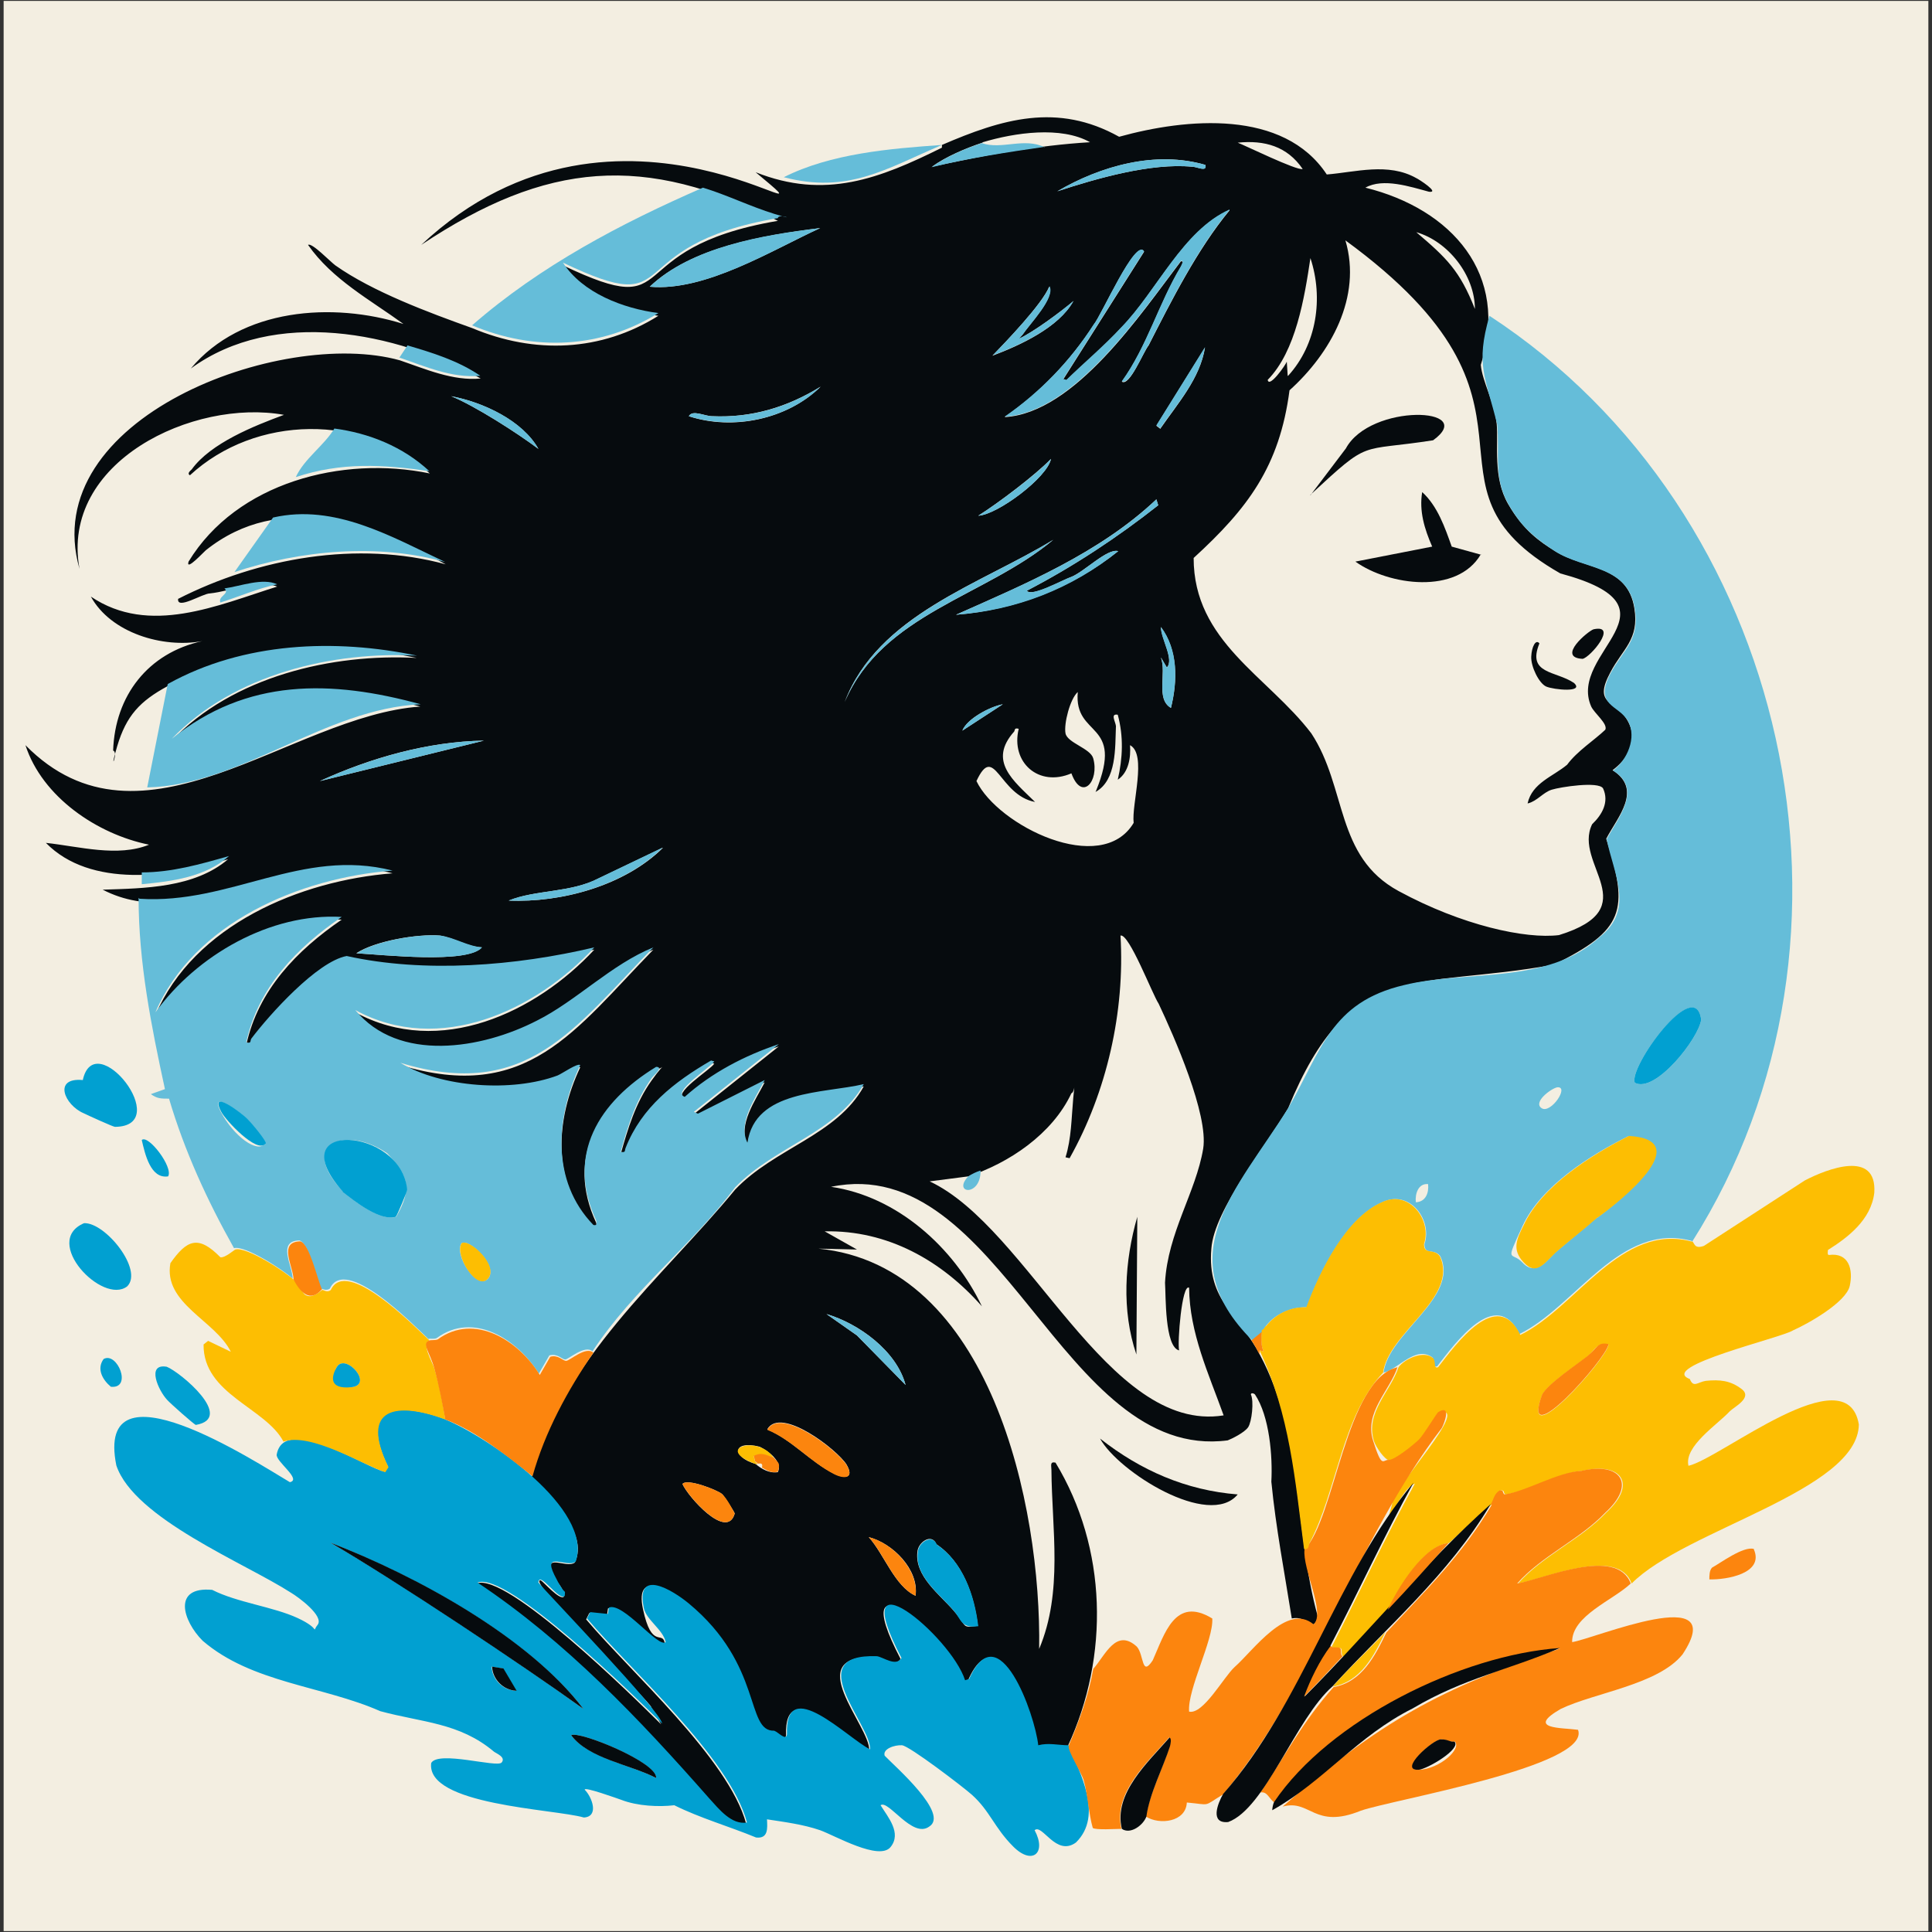 <?xml version="1.0" encoding="UTF-8"?>
<svg id="Calque_1" xmlns="http://www.w3.org/2000/svg" version="1.1" viewBox="0 0 425.2 425.2">
  <rect x="0" y="0" width="425.2" height="425.2" fill="#333333" stroke="none"/>
  <!-- Generator: Adobe Illustrator 29.1.0, SVG Export Plug-In . SVG Version: 2.1.0 Build 142)  -->
  <defs>
    <style>
      .st0 {
        fill: #fdbe02;
      }

      .st1 {
        fill: #01a0d1;
      }

      .st2 {
        fill: #f3eee1;
      }

      .st3 {
        fill: #fc850e;
      }

      .st4 {
        fill: #060b0e;
      }

      .st5 {
        fill: #65bdd9;
      }
    </style>
  </defs>
  <rect class="st2" x=".8" y=".2" width="423.6" height="424.8"/>
  <path class="st4" d="M207.3,31.9c13.2-5.7,25.4-9.4,39-1.8,14.8-4.1,36.2-6.1,45.7,8.3,6.3-.5,13.5-2.7,19.7.8.5.2,5.3,3.3,2.8,3-4.1-1.1-10.1-3.1-14-.9,19,4.7,31.8,19.1,25.4,39,.3,3.6,3.1,8.5,3.5,13s-.9,11.7,2.5,17.6,7,8.3,10.2,10.3c6.5,4.2,16.1,3,17.6,12.7,1.1,6.9-2.6,8.9-5.3,14.1-3.9,7.3,1.2,6,3.8,10.6s-.2,8.6-3.3,10.9c6.7,4.3,1.1,10.3-1.4,15.1,5.1,15.8,3.9,20.1-11.5,27.7-30.4,5.6-44.8-1.8-58.5,31.6-4.7,8.1-16.3,22.3-16.9,30.9-1,11.6,6.2,14.6,10.7,23.4,9.6,17.9,7.5,38.7,12.7,57.5,0,.5-.5,1.7-1,1.8-1.8-.7-2.6-1.7-4.7-1.3-1.6-10.1-3.5-19.9-4.5-30.1.3-5.6-.4-14.4-3.6-19.2-.3-.3-.9-.4-.9,0,.7,1.5.2,6-.6,7.2s-3.7,2.6-4.5,2.9c-36.5,4.8-49.9-63.6-87.3-55.8,14.5,2.1,27,13.3,33.2,26.3-8.9-10.1-20.8-16.8-34.6-16.5l7.1,4-8.5-.2c37.9,3.7,49.1,56.5,48.6,88.1,5.3-12.6,2.8-26.3,2.7-39.4,0-.9-.4-1.9.9-1.6,11.4,18.8,11.9,42.6,2.7,62.4-2.3,0-4.4-.6-6.7,0-.7-6.6-8.7-29.3-15.2-14.6l-.9.3c-3.2-9.8-26.7-29.2-14-4.9-1.2,2-4-.2-5.4-.4-17-.7-1.3,15.1-1.5,20.5-4.7-2.3-18.8-16.8-18.3-3.3-.2,1.5-1.8-.3-2.8-.8-6.4.3-2.5-14.4-18.8-28-3.5-2.9-11.8-8-9.9,1s4.3,4.7,4.8,7.5c-1.6,1.4-9.4-8.9-12.5-7.6l-.2,1.4-3.9-.4-.7,1.4c9.6,11.4,31.3,30.6,35.2,44.9-3.3.6-6.2-3.1-8.3-5.3-15.4-17.5-31.5-34.5-51-47.5,6.5-2.6,34.6,25,40.6,31,0,0-2.2-3.8-2.2-3.8.5-.4-27.9-28.4-24.3-27.9.6.3,4.2,4.5,5.1,3.6.1-1.9-1.6-3.1-2.3-4.6-2.5-5.3,2.8-1.5,4.7-2.9,3.2-6.7-5.8-14.2-9.5-18.8,6.9-26.3,28.4-43.4,44.8-63.3,8.8-9.2,22.3-11.9,28.3-22.7-8.9,2.2-24,1.2-25.6,12.9-2.2-4.4,1.8-9.9,3.8-13.8l-14.7,7.4-.9-.4,18.7-14.9c-7.5,2.5-14.8,6.3-20.7,11.6-3.1-1.1,5.6-6.4,6.5-7.8l-.7-.2c-8.1,4.7-15.2,10.2-18.8,19.2-.3.6,0,1.1-1.1.9,1.6-5.7,3.3-11.3,6.8-16.2s2.8-2.5,1-2.5c-12.7,7.7-19.9,19.3-13.2,33.8.1.7.4,1.2-.6,1-9.4-9.8-8.3-23.8-2.9-35.2-.7-.5-4,1.9-5,2.3-9.9,3.8-25.5,2.7-34.6-2.8,28,8.5,38.4-7.7,55.7-25.4-9.1,3.7-17,11.8-25.6,16.1-12.2,6.3-30.5,9.3-40-2.3,18.6,10.1,39.8,0,52.6-13.8-17.3,4-37.4,5.7-54.5,1.9-6.6,1.3-17.1,12.9-21,18.3s0,1.1-1.1.8c2.6-12.1,11.2-20.9,21-27.6-15.7-1-31.9,8.4-41,21,8.5-19.8,31.8-29.6,52.2-31.2-23.4-6.3-44.5,13.6-63.8,3.6,9.3-.3,20.2-.4,27.6-6.7-12.6,4-30.3,6.4-40.1-3.6,7.4.8,15.8,3.2,22.7.4-11.4-2.3-23.5-10.5-27.2-21.9,25.7,26.1,58.3-6.5,86.9-8.5-19.8-5.4-38.3-5.8-54.8,7.6,13.6-14.3,35.5-19.3,54-18.3-18.1-3.8-38.2-2.9-54.8,6.2-6.1,3.3-9.1,6.5-11.1,13.2s.4,1.3-.9,1c.4-12.1,7.7-21.5,19.6-24.1-8.7,1.6-20.1-1.8-24.5-9.8,12.9,8.7,27.9,1.9,41-2.2-4.3-1.7-10,1-14.8,1.5-1.6,0-7.3,3.7-7,1.2,17.7-9,39.5-12.9,58.9-7.6-16.4-9.1-36.4-16.2-52.8-3.1-.3.2-4.5,4.8-3.8,2.5,10.6-17.4,33.8-23.4,53.1-19.4-14.6-13.3-38.4-12.9-52.8.4-.7-.4.1-1,.4-1.3,4.2-5.8,13.8-9.6,20.3-12-19.9-3.6-49.3,10.3-45,33.9-9.5-33.1,44.4-53.2,70.5-45.9,5.6,1.9,11.7,4.6,17.8,4-18.7-10.3-45.4-15.6-63.8-2.2,11.1-13.3,31.2-14.7,46.8-9.8-7.3-5.3-15.7-9.8-21-17.4.8-.6,4.9,3.7,6,4.5,8.2,5.8,20.6,10.4,30.1,13.8,13.8,5.8,28.4,5.2,41-2.7-7.7-1-16.6-4.5-21-11.1,26.9,12.8,11.4-3.7,47.3-9.8-29.3-14.9-50.9-13.1-78.5,5.3,44-41.2,95.4,2.2,73.6-16,15.3,6.1,27.3,1.4,41-5.4ZM216.2,31.4c-3.6,1.2-8.1,3.1-11.1,5.3,11.4-2.5,23.1-4.7,34.8-5.4-6.4-3.6-16.6-2.1-23.6,0ZM286.7,37.2c-3.4-5-8.4-6.4-14.3-5.8,1.4.5,13,6.2,14.3,5.8ZM265.3,36.3c-10.9-3.2-23,.2-32.6,5.8,8.6-2.8,20.6-6.3,29.7-5.4,1.1,0,3.2,1.2,2.9-.4ZM270.6,46.2c-10.3,4.6-16,17.9-23.8,25.9-3.7,4.1-8.1,7.7-12.1,11.6l-.7-.2,17.8-28.1c-1.8-3.2-9.4,14-11.1,16.1-5.2,8-11.8,14.9-19.6,20.3,15.5-.9,30-22.8,38.8-34.3.9,0,.2.8,0,1.2-4.9,8.2-7.4,17.5-13,25.3,1.7,1.1,4.7-6.5,5.9-8,5-9.8,10.7-21.1,17.8-29.7ZM180.5,50.2c-12.7,1.6-28.3,4.2-37.5,12.9,12.2,1.1,26.8-8,37.5-12.9ZM324.6,68c0-7.4-5.9-14.9-12.9-16.9,6.7,5.7,9.6,8.5,12.9,16.9ZM336.2,176.8c1-4.5,5.6-5.9,8.7-8.5,2.2-3,6-5.4,8.4-7.7.6-1.3-2.4-3.6-3.1-5.1-5.3-12,21.4-21.7-6.8-29.3-34.7-19.8,2.8-36.7-47.3-73.3,3.7,12.5-3.3,24.9-12.3,33-2.2,16.8-9.2,26-21.1,36.9,0,18.4,16.3,26,25.9,38.6,7.9,12,5.2,27.1,19.2,34.7s28,10.6,35.3,9.7c19.4-6,3-15.6,7.3-24.4,2.2-2.1,3.8-4.9,2.4-7.9-1-1.6-9.4-.3-11.3.3s-3.2,2.5-5.2,3ZM283.5,82.7c6.3-6.9,7.8-17.1,4.9-25.9-1.3,8.7-3.2,20.5-9.4,26.8.3,1.9,3.9-3.2,4.2-4l.2,3.1ZM225,73.7c1.6-2.4,7.2-8.1,5.9-10.6-1.5,3.8-9.6,12.2-12.5,15.2,6.1-2.3,14.6-6.2,17.8-12-2.7,2.3-8.8,6.8-12,8.3l.7-.8ZM255.4,94.3c3.8-5.5,8.7-11,9.8-17.8l-10.7,17.2.9.7ZM151.6,91.6c9.7,3.2,21.7.7,29-6.5-7.3,4.5-15.2,6.9-23.9,6.5-1.6,0-4.3-1.5-5.1,0ZM118.5,98.8c-3.5-6.2-12.2-10.3-19.2-11.6,5.2,2.1,14.7,8.2,19.2,11.6ZM215.3,113.5c4.2-.2,15.2-8.4,16-12.5-3.5,3.6-11.7,9.8-16,12.5ZM254.9,111.2l-.4-1.3c-12.5,11.8-29,18.7-44.1,25.4,13.2-1.1,25.4-5.8,35.7-14-2.4-.7-7.5,4.6-10.4,5.7-1.7.6-8.7,4.5-9.7,3,10.2-5.3,19.9-11.7,28.9-18.8ZM231.8,118.8c-16,9.8-38.6,16.5-45.9,35.7,8.4-19.5,31-23.2,45.9-35.7ZM257.7,155.8c1.5-6,1.5-12.8-2.2-17.8,0,2.5,3,7.2,1.3,8.9l-1.3-2.2c1.3,3.5-1.2,9.1,2.2,11.1ZM241.2,174.1c6.4-15.6-4.9-11.6-4-21.8-1.7,1.5-3.1,7-2.7,9.1s5.5,3.3,6.1,5.5c1.4,5-2.5,9.6-4.8,3.3-7.2,3.1-13.4-2.4-11.6-9.8-1-.3-.8.3-1,.6-5.8,6.5-.2,10.8,4.6,15.5-8-1.5-8.9-13.2-12.9-4.6,4.7,9.8,27.5,21.1,34.6,9.2-.5-4.1,3-15.1-.8-17.1.2,2.7-.3,6-2.7,7.6,1.1-4.8,1.3-9.5,0-14.3-1.7-.3-.5,1.5-.4,2.5-.2,4.7.2,11.9-4.5,14.5ZM220.7,155c-2.8.5-7.9,3.2-8.9,5.8l8.9-5.8ZM106.5,163c-12.3.2-25,3.8-36.1,8.9l36.1-8.9ZM145.8,186.6l-14,6.7c-6.1,3.2-14,2.5-19.8,4.9,11.6.5,25.5-3.3,33.9-11.6ZM106.1,208.5c-3.2-.1-6.2-2.1-9.3-2.6-5-.4-14.3,1.2-18.4,3.9,5.7.3,24.5,2.4,27.6-1.3ZM213.1,258.9l-8.5,1.1c21.8,10.2,39.2,55.6,64.7,51.5-3.3-9.2-7.5-18.1-7.6-28.1-1.6-.9-2.6,12.1-2.2,13.8-3.2-.8-2.9-12.1-3.1-14.9.6-11,6.8-19.9,8.4-29.5,1.2-7.5-6.4-24.7-9.8-31.9-1.4-2.1-6.5-15.5-8.4-15,1,16.7-3,34.4-11.2,49l-.9-.2c1.3-4.1,1.3-8.6,1.7-13s.3-1.2-.4-1.1c-4.2,9-13.8,15.4-22.7,18.3ZM199.3,304.8c-2-7.5-10.3-13.5-17.4-15.6l6.7,4.7,10.7,10.9ZM168.9,314.6c5.4,2.3,9.4,7.1,14.6,9.7,2.4,1.2,4.6,1.1,2.8-2-2.1-3.3-14.4-12.8-17.4-7.8ZM166.3,322.2c1.3,1.1,3,2.1,4.9,1.8,1.1-2.4-2.2-4.7-4-5.6-6-1.5-6.3,2.2-.9,3.8ZM150.2,326.6c1.2,2.8,9.8,12.5,11.5,6.5,0-.3-2.6-4.2-2.8-4.3-1.1-.9-7.7-3.5-8.7-2.2ZM201.5,351.2c.8-5.8-5.1-11.6-10.3-12.9,3.4,3.8,5.7,10.8,10.3,12.9ZM206.1,339.9c-1-2.6-4.1-.5-4.2,1.7-.6,5.3,4.9,9.3,8,12.9s1.6,3.8,5.3,3.3c-.8-6.8-3.4-14.2-9.2-18Z"/>
  <path class="st5" d="M372.3,273.1c-15.7-4.3-25.6,14.5-37.9,20.5-5.1-10.6-14.2,2.1-18.1,7.1-1.1.4-.4-1.3-1.1-2-3.7-2.6-7.4,2.6-10.7,3.4,1.1-8.8,16.7-16.6,12.5-25.6-1.4-1.9-3.5-.1-3.5-2.7,1.8-5.4-3.3-12.1-9.3-9.2-8,3.5-13.7,15.3-16.6,23.1-3.9-.1-8.3,2.1-9.8,5.5l-2.2,1.8c-18.6-18.6-3.5-33,7.9-51.1,7.3-12.6,9.3-23.3,25.5-27.1,13.8-3.4,31.6,0,43.1-10.6,7.7-6.1,3-13.9,1.5-21.5,2.5-4.7,8-11.1,1.4-15.1,3.1-2.3,5.3-7.3,3.3-10.9s-7.7-3.3-3.8-10.6c2.8-5.2,6.4-7.2,5.3-14.1-1.5-9.7-11.1-8.5-17.6-12.7s-8.3-7.1-10.2-10.3c-3.4-5.9-1.9-11.3-2.5-17.6-2.6-10.6-4.8-13-1.7-23.9,66,43.1,87.1,136.8,44.6,203.8ZM359.8,238.3c4.5,2.4,14.1-9.8,14.6-13.9-1.3-9.8-16.1,10.6-14.6,13.9ZM342.7,239.3c-1.4.3-5.4,3.3-3.4,4.6s6.2-4.9,3.4-4.6ZM351.5,268c4.9-3.6,21.8-17.1,6.8-17.9-8.3,4.1-19.2,11-23.2,19.7s-2.5,5.4,0,8.1c3.1,3.3,5.7-1,7.6-2.6,2.8-2.4,5.8-4.8,8.6-7.2ZM314.3,260.6c-2.2-.2-2.9,2.2-2.7,4,2.2-.1,2.9-2.1,2.7-4Z"/>
  <path class="st1" d="M98,312.4c9.3,3.8,32.7,19.7,28.7,31.3-1.9,1.4-7.3-2.4-4.7,2.9s2.4,2.7,2.3,4.6c-1.2,1.4-5.7-5.7-5.8-2.9,1.7,2.1,27.3,28.7,27.2,31-5.8-5.8-34.2-33.6-40.6-31,19.5,13,35.6,30,51,47.5,2.1,2.3,4.9,5.9,8.3,5.3-3.8-14.3-25.7-33.6-35.2-44.9l.7-1.4,3.9.4.2-1.4c3.1-1.3,10.9,9,12.5,7.6-.5-2.7-4.3-4.9-4.8-7.5-1.9-9,6.4-3.9,9.9-1,16.4,13.6,12.4,28.2,18.8,28,1,.4,2.6,2.3,2.8.8-.5-13.5,13.5,1,18.3,3.3.2-5.4-15.4-21.1,1.5-20.5,1.4.2,4.2,2.4,5.4.4-12.7-24.3,10.9-4.9,14,4.9l.9-.3c6.5-14.7,14.5,7.9,15.2,14.6,2.3-.6,4.4,0,6.7,0,2.4,6,7.7,15.4,1.6,21.4-4.4,3.2-7.4-4.2-9.1-2.7,2.7,5-.5,7.8-4.7,3.6s-5.1-7.8-9.1-11.4c-1.9-1.7-13.8-10.8-15.4-10.9s-4.3.8-3.8,2.3c2.3,2.4,14.3,12.8,9.8,15.6-3.7,2.7-9-6-10.7-4.7,1.6,2.6,4.7,6.1,2.2,9.2s-12.2-2.5-15.5-3.7c-3.8-1.3-7.8-1.8-11.7-2.4.1,2,.3,4.3-2.4,4-5.8-2.4-12.4-4.3-18-7.1-3.4.4-8.1.2-11.7-1.2-.6-.2-8.3-3-8-2.2,1.6,1.6,3.2,5.9-.2,6.1-6.6-1.9-34.8-2.7-33.6-12,1.6-2.8,14.5,1.1,15.5-.1s-1.2-2-1.7-2.4c-7.6-6.4-15.8-6.4-25-8.9-12.7-5.6-28.3-6.2-39.1-15.5-4.4-4.4-6.7-12,2.1-11.2,5.5,2.8,13.4,3.7,18.8,6.2s2.9,3.4,4.4,1.5-4.2-6.1-5.9-7.1c-10.1-6.5-34.5-16.3-38.4-28-4.8-23.9,30.6-.8,38.2,3.7,2.7-.6-3.2-4.6-2.9-6.1,1.7-9.1,20.1,3.2,23.8,3.8l.7-1.1c-6.5-13.3,1.8-14.4,12.5-10.5ZM128.4,376.1c-12.2-15.9-37-29.3-55.7-36.6,14.3,8.2,42.3,26.9,55.7,36.6ZM113.6,372.1l-2.9-4.9-2.5-.4c.1,2.8,2.5,5.2,5.3,5.3ZM144.4,391.3c.3-3.4-17.1-10.5-18.7-9.4,3.9,5.1,12.9,6.4,18.7,9.4Z"/>
  <path class="st5" d="M30.7,197.8c20,1.3,35.7-11.3,55.7-6.2-20.4,1.6-43.7,11.4-52.2,31.2,9.1-12.6,25.3-21.9,41-21-9.8,6.7-18.4,15.5-21,27.6,1.2.3.8-.3,1.1-.8,4-5.3,14.5-17,21-18.2,17.1,3.8,37.2,2.2,54.5-1.9-12.8,13.8-34,23.9-52.6,13.8,9.5,11.6,27.8,8.6,40,2.3,8.6-4.3,16.4-12.4,25.6-16.1-17.4,17.7-27.8,33.9-55.7,25.4,9.1,5.5,24.7,6.5,34.6,2.8,1-.4,4.4-2.8,5-2.3-5.4,11.4-6.5,25.5,2.9,35.2.9.2.7-.4.6-1-6.7-14.5.6-26.1,13.2-33.8,1.8,0-.6,1.9-1,2.5-3.5,4.9-5.2,10.5-6.8,16.2,1.2.2.8-.2,1.1-.9,3.5-8.9,10.7-14.5,18.8-19.2l.7.2c-.9,1.4-9.5,6.8-6.5,7.8,5.9-5.3,13.2-9.1,20.7-11.6l-18.7,14.9.9.4,14.7-7.4c-2,3.9-6,9.4-3.8,13.8,1.7-11.7,16.7-10.8,25.6-12.9-6.1,10.8-19.5,13.6-28.3,22.7-9.9,13.2-22.2,22.2-31.4,36.1-1.7-1.5-5.3,1.8-6,1.8s-1.7-1.4-3.5-.9l-2.3,4c-4.7-7.5-14.4-13.8-22.5-7.8-.6.3-1.5,0-1.8.2-3.4-3.2-18.3-18.5-21.7-11.1-.8.6-1.8,0-1.9,0-1-2-2.7-10-4.8-10.6-5,.1-1.5,5.6-1.5,8.4-1.9-1.8-10.5-7.4-12.9-6.7-5.9-10.5-10.9-21.4-14.3-32.9-1.8,0-2.6,0-4-1l3.1-1.1c-3-13.8-5.8-27.9-5.8-42.1ZM58.4,251.7c.3-.4-3.5-5-4.1-5.5-1.1-1.1-8.5-6.8-5.7-1.5s8,9.2,9.7,7ZM75.5,262.3c2.7,2.2,8.2,6.5,11.7,5.5,3.5-6.1,2.8-9-2-14-9.4-6.4-19.7-1.8-9.6,8.5ZM101.6,273.6c-1.8,2.4,3.4,10.5,5.8,7.8s-4.2-8.9-5.8-7.8Z"/>
  <path class="st0" d="M372.3,273.1c.7.3.4,1.9,2.7,1.1l22.2-14.4c5-2.6,15.9-6.8,15.3,2.7-.7,6-5.9,9.9-10.2,12.6,0,.2-.2,1.1.2,1.1,4.4-.6,5.4,3.2,4.6,6.8s-9.1,8.3-12.5,9.8c-2.4,1.6-29.9,8-22.7,10.7.8,2,1.7.7,3.5.4,3.1-.3,5.4-.1,7.9,1.8s-1.6,3.9-2.6,4.9c-2.8,3-10.1,7.7-9.1,12,7.1-1.6,34.9-24.5,37.5-9.1-.2,14.6-38.4,23.2-50,35-3-8.2-18.9-1.1-25,0,5.4-6.1,13.8-9.7,19.4-15.6,7-6.4,3.2-11.2-5.2-9.2-5.4.4-12.1,4.6-17,5.2-.6-.5,0-.9-1-.9-1.3.7-1.4,2.1-2,3.1l-9.4,8.5c-5.4.4-11.3,10.1-13.4,14.7-3.2,3.4-6.5,6.8-9.8,10.3-.6-.3-.3-1.3-.5-1.7-.4-.6-1.8,0-2.1-.5,6.1-11.9,11.8-24.1,18.3-35.9-2.3.9-4.2,5.4-5.8,7.4l.8-3c-.2-3.1,17.8-22,10.3-20-.3.2-3.3,5-4.2,6s-5.6,4.6-6.7,4.5-3-3-3.4-4.2c-2-6.3,3.6-10.9,5.4-16.3,1.3-1.8,5.5-3.8,7.6-2,.7.7,0,2.4,1.1,2,3.9-5,13-17.7,18.1-7.1,12.3-6,22.2-24.9,37.9-20.5ZM354,295.9c-2.5-.6-3.1,1.4-4.7,2.7-2.4,1.9-8.7,6-9.9,8.4-5,13.6,14-7.7,14.6-11Z"/>
  <path class="st3" d="M328.1,331.1c.6-1,.7-2.4,2-3.1,1,0,.4.4,1,.9,4.9-.7,11.6-4.9,17-5.2,8.4-2,12.2,2.8,5.2,9.2-5.6,5.9-14,9.5-19.4,15.6,6.1-1.1,21.9-8.2,25,0-3.9,3.7-13,7.1-12.9,12.9,4.8-.7,35-13.5,24.3,2.7-5.4,6.7-19.3,8.4-26.8,12-7.8,4.5.2,4.1,3.8,4.6,2.9,8-41,15.4-47.8,17.8-10.3,4.2-11.1-2.6-17.2-.9,21.2-18.6,34.8-26.1,61.1-34.8-21.5,1.5-50.8,15.8-62.9,33.9-1.2-.7-1.5-2.5-3.1-2.2,5.5-8.2,9.3-15.6,16.1-23.2,6.2-1.1,9.1-6.8,11.6-12,8.6-9.2,16.7-17.1,23.2-28.1ZM320.1,383.3c-1,.2-2-.5-2.9-.5-1.7,0-9.5,6.9-4.9,6.7s9.4-4.6,7.9-6.2Z"/>
  <path class="st3" d="M307.6,300.8c-1.8,5.4-7.4,10-5.4,16.3s2.1,4.1,3.4,4.2,5.7-3.5,6.7-4.5,3.9-5.8,4.2-6c2.9-1.8,1.5,2.2.8,3.5-18.8,24.6-28,56.5-48.1,80.6-4.6,2.8-2.5,2.3-8,1.8-.2,4.3-6,5-9,3.1.8-5.1,3.8-10.8,5.2-15.5.1-.5.3-1.6-.1-1.9-4.7,5.4-12.4,12.2-10.5,20.1-1.2,0-5.6.3-6.3-.2-.9-3.1-1.1-7.4-2-10.5-.6-1.9-3.5-6.3-3.3-7.6,2.3-5.4,4.4-11.1,5.4-16.9,2.6-2.9,5-9.1,9.6-4.9,1.6,1.8,1,6.8,3.5,3,2.6-5.8,4.9-14.2,13.1-9.2.3,4.7-5.5,15.6-5.1,20.5,3.1.7,7.6-7.6,10-9.8,4.1-3.6,11.6-14.3,17.4-9.4,2.7-2.5-2.5-12.2-2-16.5,6.7-6.7,9.1-37.6,20.5-40.1Z"/>
  <path class="st0" d="M62.4,317.3c-3.9-7.5-17.7-10.4-17.6-21.4l1-.8,5,2.4c-3.4-6.9-14.9-10.6-13.3-19.5,3.6-5.1,6.1-6.3,11-1.3,1,.2,3-1.6,3.3-1.7,2.4-.7,11,4.9,12.9,6.7s1.6,3.1,3,3.5,3-1.2,3.2-1.3,1.1.7,1.9,0c3.4-7.3,18.2,7.8,21.7,11.1-1.8.8.7,4.8,1.1,6.2,1.1,3.7,1.8,7.4,2.4,11.2-10.6-3.9-19-2.8-12.5,10.5l-.7,1.1c-4.6-1.4-16.4-8.9-22.5-6.7ZM74.1,300.9c-1.1,1.9.8,4.6,3.2,4.4,5.1-.5-1.3-7.7-3.2-4.4Z"/>
  <path class="st5" d="M37,150.5c16.6-9.2,36.7-10,54.8-6.2-18.4-1-40.3,4-54,18.3,16.5-13.4,35.1-13,54.8-7.6-21,.9-39.6,17.8-60.2,18.3l4.5-22.7Z"/>
  <path class="st5" d="M154.7,41.3c5.3,1.6,10.3,4.1,15.8,5.8s.8-.3.7.9c-35.8,6.1-20.3,22.7-47.3,9.8,4.3,6.7,13.3,10.1,21,11.1-12.6,7.8-27.2,8.5-41,2.7,15-13.1,32.7-22.4,50.8-30.3Z"/>
  <path class="st4" d="M292.9,362.3c-2.4,3.2-4.3,7.3-5.8,11.1,13.8-13.8,26.4-29.4,41-42.4-9.3,15.6-22.7,26.9-34.8,40.1-8.2,7.2-14.8,26.9-23,29.9-4.1.4-2.3-4.1-1.1-6.2,17.7-20.1,25-48.4,41.9-68.5-6.5,11.8-12.1,24-18.3,35.9Z"/>
  <path class="st5" d="M60.1,113.9c13.6-3.1,26,4.2,37.9,9.8-14.8-4.2-31.9-2.6-46.4,2.2l8.5-12Z"/>
  <path class="st4" d="M280.4,396.6c12.2-18.1,41.3-32.4,62.9-33.9-11.4,4.9-21.1,6.6-32.4,13.3-12.2,6.1-19.6,16.1-30.9,22.4,0-.5.2-1.4.4-1.8Z"/>
  <path class="st1" d="M18.2,237.8c2.6-12.3,20.3,10.1,7.1,10.2-.4,0-6.1-2.6-6.9-3-4.2-1.8-6.8-7.9-.2-7.3Z"/>
  <path class="st5" d="M73.5,94.3c7.7,1,15.2,4,21,9.4-10.3-1.5-19.4-2-29.4,1.3,1.9-4.1,6.2-6.9,8.5-10.7Z"/>
  <path class="st1" d="M18.5,269.2c4.7-.2,13.1,10.3,9.5,13.9-5.4,4.2-18.9-9.9-9.5-13.9Z"/>
  <path class="st5" d="M207.3,31.9c-12.4,5.3-20.7,10.8-34.8,7.1,10.3-5.2,23.3-6.3,34.8-7.1Z"/>
  <path class="st4" d="M252.3,399.8c-.7,1.9-3.5,4-5.4,2.7-1.9-7.8,5.8-14.7,10.5-20.1.5.3.2,1.4.1,1.9-1.5,4.7-4.5,10.4-5.2,15.5Z"/>
  <path class="st1" d="M36.8,308.1c-1.9-2-4.7-8.1-.1-7.3,3,1.2,15.1,11.3,6.4,12.8-.4-.1-5.7-4.8-6.3-5.5Z"/>
  <path class="st5" d="M89.6,76c5.5,1.6,11.3,3.4,16.1,6.7-6.2.6-12.2-2.1-17.8-4l1.8-2.7Z"/>
  <path class="st5" d="M31.2,192c6.6,0,12.9-1.8,19.2-3.6-5.1,4.6-12.6,5.6-19.2,6.2v-2.7Z"/>
  <path class="st3" d="M386,341c2.3,5.3-6,6.7-9.8,6.6,0-.8,0-2,.6-2.6,1.7-.9,6.9-4.8,9.2-4.1Z"/>
  <path class="st1" d="M37,258.9c-3.9.6-5.1-5-5.8-8,1.4-1.3,7,6,5.8,8Z"/>
  <path class="st5" d="M49.4,129.5c3.6-.5,8.4-2.4,11.6-.9-4.3.9-8.3,2.7-12.5,4-.6-1.4,2.2-1.9.9-3.1Z"/>
  <path class="st1" d="M22.8,299.1c3-1.7,6.4,6.6,1.6,6.1-1.8-1.5-3.2-3.9-1.6-6.1Z"/>
  <path class="st0" d="M278.6,291.9c2.2-2.8,5.4-4.3,8.9-4.2,2.9-7.8,8.6-19.6,16.6-23.1,6-2.9,11.1,3.9,9.3,9.2,0,2.5,2.1.8,3.5,2.7,4.2,9.1-11.4,16.8-12.5,25.6-9.1,9.5-10.2,26.3-16.2,37.5-.3.6,0,1.5-1.2,1.3-2-15.3-3.1-29.5-9.8-43.7l.9.2c-.7-1.3-.5-3.3-.4-4.7.5-.1.6-.6.9-.9Z"/>
  <path class="st3" d="M94.5,295c.3-.1,1.2,0,1.8-.2,8.2-6,17.9.3,22.5,7.8l2.3-4c1.8-.5,2.7.9,3.5.9s4.3-3.3,6-1.8c-5.7,8.3-10.7,17.5-13.4,27.2-5.5-4.4-12.5-10-19.2-12.5-.7-3.8-1.4-7.5-2.4-11.2s-2.9-5.5-1.1-6.2Z"/>
  <path class="st5" d="M270.6,46.2c-7.1,8.6-12.8,19.9-17.8,29.7-1.1,1.4-4.1,9-5.9,8,5.6-7.8,8.1-17.2,13-25.3.1-.4.8-1.3,0-1.2-8.7,11.4-23.5,33.5-38.8,34.3,7.8-5.4,14.5-12.3,19.6-20.3,1.8-2.1,9.2-19.2,11.1-16.1,0,0-17.8,28.1-17.8,28.1l.7.2c4-3.9,8.3-7.5,12.1-11.6,7.8-8,13.5-21.3,23.8-25.9Z"/>
  <path class="st5" d="M180.5,50.2c-10.7,4.9-25.2,14-37.5,12.9,9.1-8.7,24.8-11.4,37.5-12.9Z"/>
  <path class="st1" d="M206.1,339.9c5.8,3.8,8.4,11.2,9.2,18-3.8.5-3.7-1.4-5.3-3.3-3.1-3.7-8.7-7.7-8-12.9,0-2.2,3.2-4.3,4.2-1.7Z"/>
  <path class="st5" d="M254.9,111.2c-9,7.1-18.7,13.5-28.9,18.8.9,1.5,8-2.5,9.7-3,2.9-1.1,8-6.4,10.4-5.7-10.3,8.3-22.4,13-35.7,14,15.2-6.8,31.7-13.6,44.1-25.4l.4,1.3Z"/>
  <path class="st5" d="M106.1,208.5c-3,3.7-22,1.6-27.6,1.3,4.1-2.7,13.4-4.3,18.4-3.9,3.1.4,6.1,2.4,9.3,2.6Z"/>
  <path class="st3" d="M168.9,314.6c3-5,15.3,4.5,17.4,7.8,1.8,3-.5,3.2-2.8,2-5.2-2.7-9.2-7.5-14.6-9.7Z"/>
  <path class="st5" d="M106.5,163l-36.1,8.9c11.2-5.1,23.8-8.7,36.1-8.9Z"/>
  <path class="st3" d="M150.2,326.6c1-1.3,7.6,1.3,8.7,2.2s2.7,4.1,2.8,4.3c-1.7,6-10.3-3.8-11.5-6.5Z"/>
  <path class="st5" d="M145.8,186.6c-8.4,8.3-22.3,12.1-33.9,11.6,5.9-2.4,13.7-1.7,19.8-4.9,0,0,14-6.7,14-6.7Z"/>
  <path class="st5" d="M230,32.3c-8.3,1.2-16.8,2.5-25,4.5,3-2.2,7.6-4.2,11.1-5.3,4.3,1.5,9.3-1.3,13.8.9Z"/>
  <path class="st5" d="M265.3,36.3c.4,1.7-1.8.4-2.9.4-9-.9-21.2,2.6-29.7,5.4,9.5-5.6,21.6-9,32.6-5.8Z"/>
  <path class="st5" d="M231.8,118.8c-15,12.5-37.5,16.2-45.9,35.7,7.4-19.2,29.9-25.9,45.9-35.7Z"/>
  <path class="st3" d="M201.5,351.2c-4.6-2.1-6.9-9.2-10.3-12.9,5.2,1.3,11,7.2,10.3,12.9Z"/>
  <path class="st5" d="M225,73.7l-.7.8c3.2-1.4,9.3-6,12-8.3-3.2,5.8-11.7,9.7-17.8,12,2.9-3,10.9-11.3,12.5-15.2,1.3,2.5-4.3,8.2-5.9,10.6Z"/>
  <path class="st5" d="M151.6,91.6c.8-1.5,3.5,0,5.1,0,8.7.4,16.5-1.9,23.9-6.5-7.3,7.2-19.2,9.6-29,6.5Z"/>
  <path class="st5" d="M257.7,155.8c-3.4-2-.9-7.6-2.2-11.1l1.3,2.2c1.7-1.7-1.4-6.4-1.3-8.9,3.8,5,3.7,11.8,2.2,17.8Z"/>
  <path class="st5" d="M199.3,304.8l-10.7-10.9-6.7-4.7c7.1,2.1,15.4,8.1,17.4,15.6Z"/>
  <path class="st5" d="M118.5,98.8c-4.5-3.4-14-9.5-19.2-11.6,7,1.3,15.7,5.3,19.2,11.6Z"/>
  <path class="st5" d="M255.4,94.3l-.9-.7,10.7-17.2c-1.1,6.9-6,12.3-9.8,17.8Z"/>
  <path class="st5" d="M215.3,113.5c4.3-2.7,12.5-8.8,16-12.5-.8,4.1-11.8,12.3-16,12.5Z"/>
  <path class="st0" d="M166.3,322.2c-9.5-3.5.8-6.5,4-1.3-1.7-.5-2.7-1.3-4.4-.4l.3,1.3c.3,0,.4.3.6.4-.1,0-.3,0-.4,0Z"/>
  <path class="st3" d="M170.3,320.8c1,1.2,1.5,1.1.9,3.1-1.4.4-2.4-.3-3.5-.9.3-1.3-.7-.8-.9-.9s-.3-.4-.6-.4l-.3-1.3c1.8-.9,2.8-.1,4.4.4Z"/>
  <path class="st5" d="M213.1,258.9c.7-.5,1.8-1,2.7-1.3.1,5.9-6.3,5.1-2.7,1.3Z"/>
  <path class="st5" d="M220.7,155l-8.9,5.8c1-2.6,6.1-5.3,8.9-5.8Z"/>
  <path class="st3" d="M277.7,293.2c-.1,1.3-.2,3.1.4,4.2l-.9-.2v.9c-.4-.8-1.3-2.5-1.8-3.1l2.2-1.8Z"/>
  <path class="st0" d="M351.5,268c-2.8,2.5-5.8,4.8-8.6,7.2s-4.6,5.9-7.6,2.6c-2.6-2.8-1.5-5.1,0-8.1,4-8.7,14.9-15.5,23.2-19.7,15,.9-1.9,14.4-6.8,17.9Z"/>
  <path class="st1" d="M359.8,238.3c-1.5-3.3,13.3-23.8,14.6-13.9-.5,4.1-10.1,16.3-14.6,13.9Z"/>
  <path class="st4" d="M128.4,376.1c-13.5-9.7-41.4-28.3-55.7-36.6,18.7,7.2,43.6,20.7,55.7,36.6Z"/>
  <path class="st4" d="M144.4,391.3c-5.8-3-14.8-4.2-18.7-9.4,1.6-1.1,19.1,6,18.7,9.4Z"/>
  <path class="st4" d="M113.6,372.1c-2.8-.1-5.2-2.5-5.3-5.3l2.5.4,2.9,4.9Z"/>
  <path class="st1" d="M75.5,262.3c-14.3-16,12.9-14.3,14.1-.5,0,.5-2.2,5.7-2.5,6-3.5,1-8.9-3.3-11.7-5.5Z"/>
  <path class="st3" d="M70.8,283.8c-2.6,3-4.8.5-6.2-2.2,0-2.8-3.5-8.3,1.5-8.4,2.1.6,3.8,8.7,4.8,10.6Z"/>
  <path class="st1" d="M58.4,251.7c-1.8,2.3-8.8-5.2-9.7-7-2.8-5.3,4.5.3,5.7,1.5s4.4,5.1,4.1,5.5Z"/>
  <path class="st0" d="M101.6,273.6c1.6-1.1,8.3,4.9,5.8,7.8s-7.5-5.4-5.8-7.8Z"/>
  <path class="st3" d="M354,295.9c-.6,3.3-19.6,24.6-14.6,11,1.3-2.4,7.5-6.5,9.9-8.4s2.2-3.2,4.7-2.7Z"/>
  <path class="st3" d="M318.8,339.6c-4.4,4.9-8.8,9.9-13.4,14.7,2.1-4.7,8-14.3,13.4-14.7Z"/>
  <path class="st3" d="M292.9,362.3c.4.5,1.8,0,2.1.5s-.1,1.4.5,1.7c-2.8,3-5.6,6-8.5,8.9,1.4-3.8,3.4-7.9,5.8-11.1Z"/>
  <path class="st4" d="M320.1,383.3c1.6,1.6-6.1,6.1-7.9,6.2-4.6.2,3.2-6.7,4.9-6.7s1.9.6,2.9.5Z"/>
  <path class="st0" d="M293.3,371.2c3.7-4.2,7.8-8,11.6-12-2.5,5.2-5.4,10.9-11.6,12Z"/>
  <path class="st1" d="M74.1,300.9c1.9-3.3,8.3,3.9,3.2,4.4s-4.3-2.5-3.2-4.4Z"/>
  <path class="st4" d="M325.9,122c-5.2,8.9-20.2,6.9-27.6,1.6l16.9-3.3c-1.7-3.9-2.9-7.8-2.2-12,3.4,3.1,5,7.8,6.5,12l6.5,1.8Z"/>
  <path class="st4" d="M288.4,109l7.8-10.3c5.4-10,29.3-9.1,19.2-1.8-16.7,2.6-13.6-.4-27,12Z"/>
  <path class="st4" d="M350.7,138.5c5.5-1.2-.7,6.2-2.4,6.5-5.8-.3,1.2-6.1,2.4-6.5Z"/>
  <path class="st4" d="M338.8,141.6c-2.8,6.8,3.6,6,7.6,8.7,2.4,2.2-4.5,1.5-6.1.8s-3.4-4.4-3.3-6.6,1-3.9,1.8-2.9Z"/>
  <path class="st4" d="M272.4,328.9c-6.3,7.6-26.3-5-30.3-12.3,8.9,7,18.9,11.4,30.3,12.3Z"/>
  <path class="st4" d="M250.1,298.1c-3.3-9.7-2.6-20.6.2-30.3l-.2,30.3Z"/>
</svg>